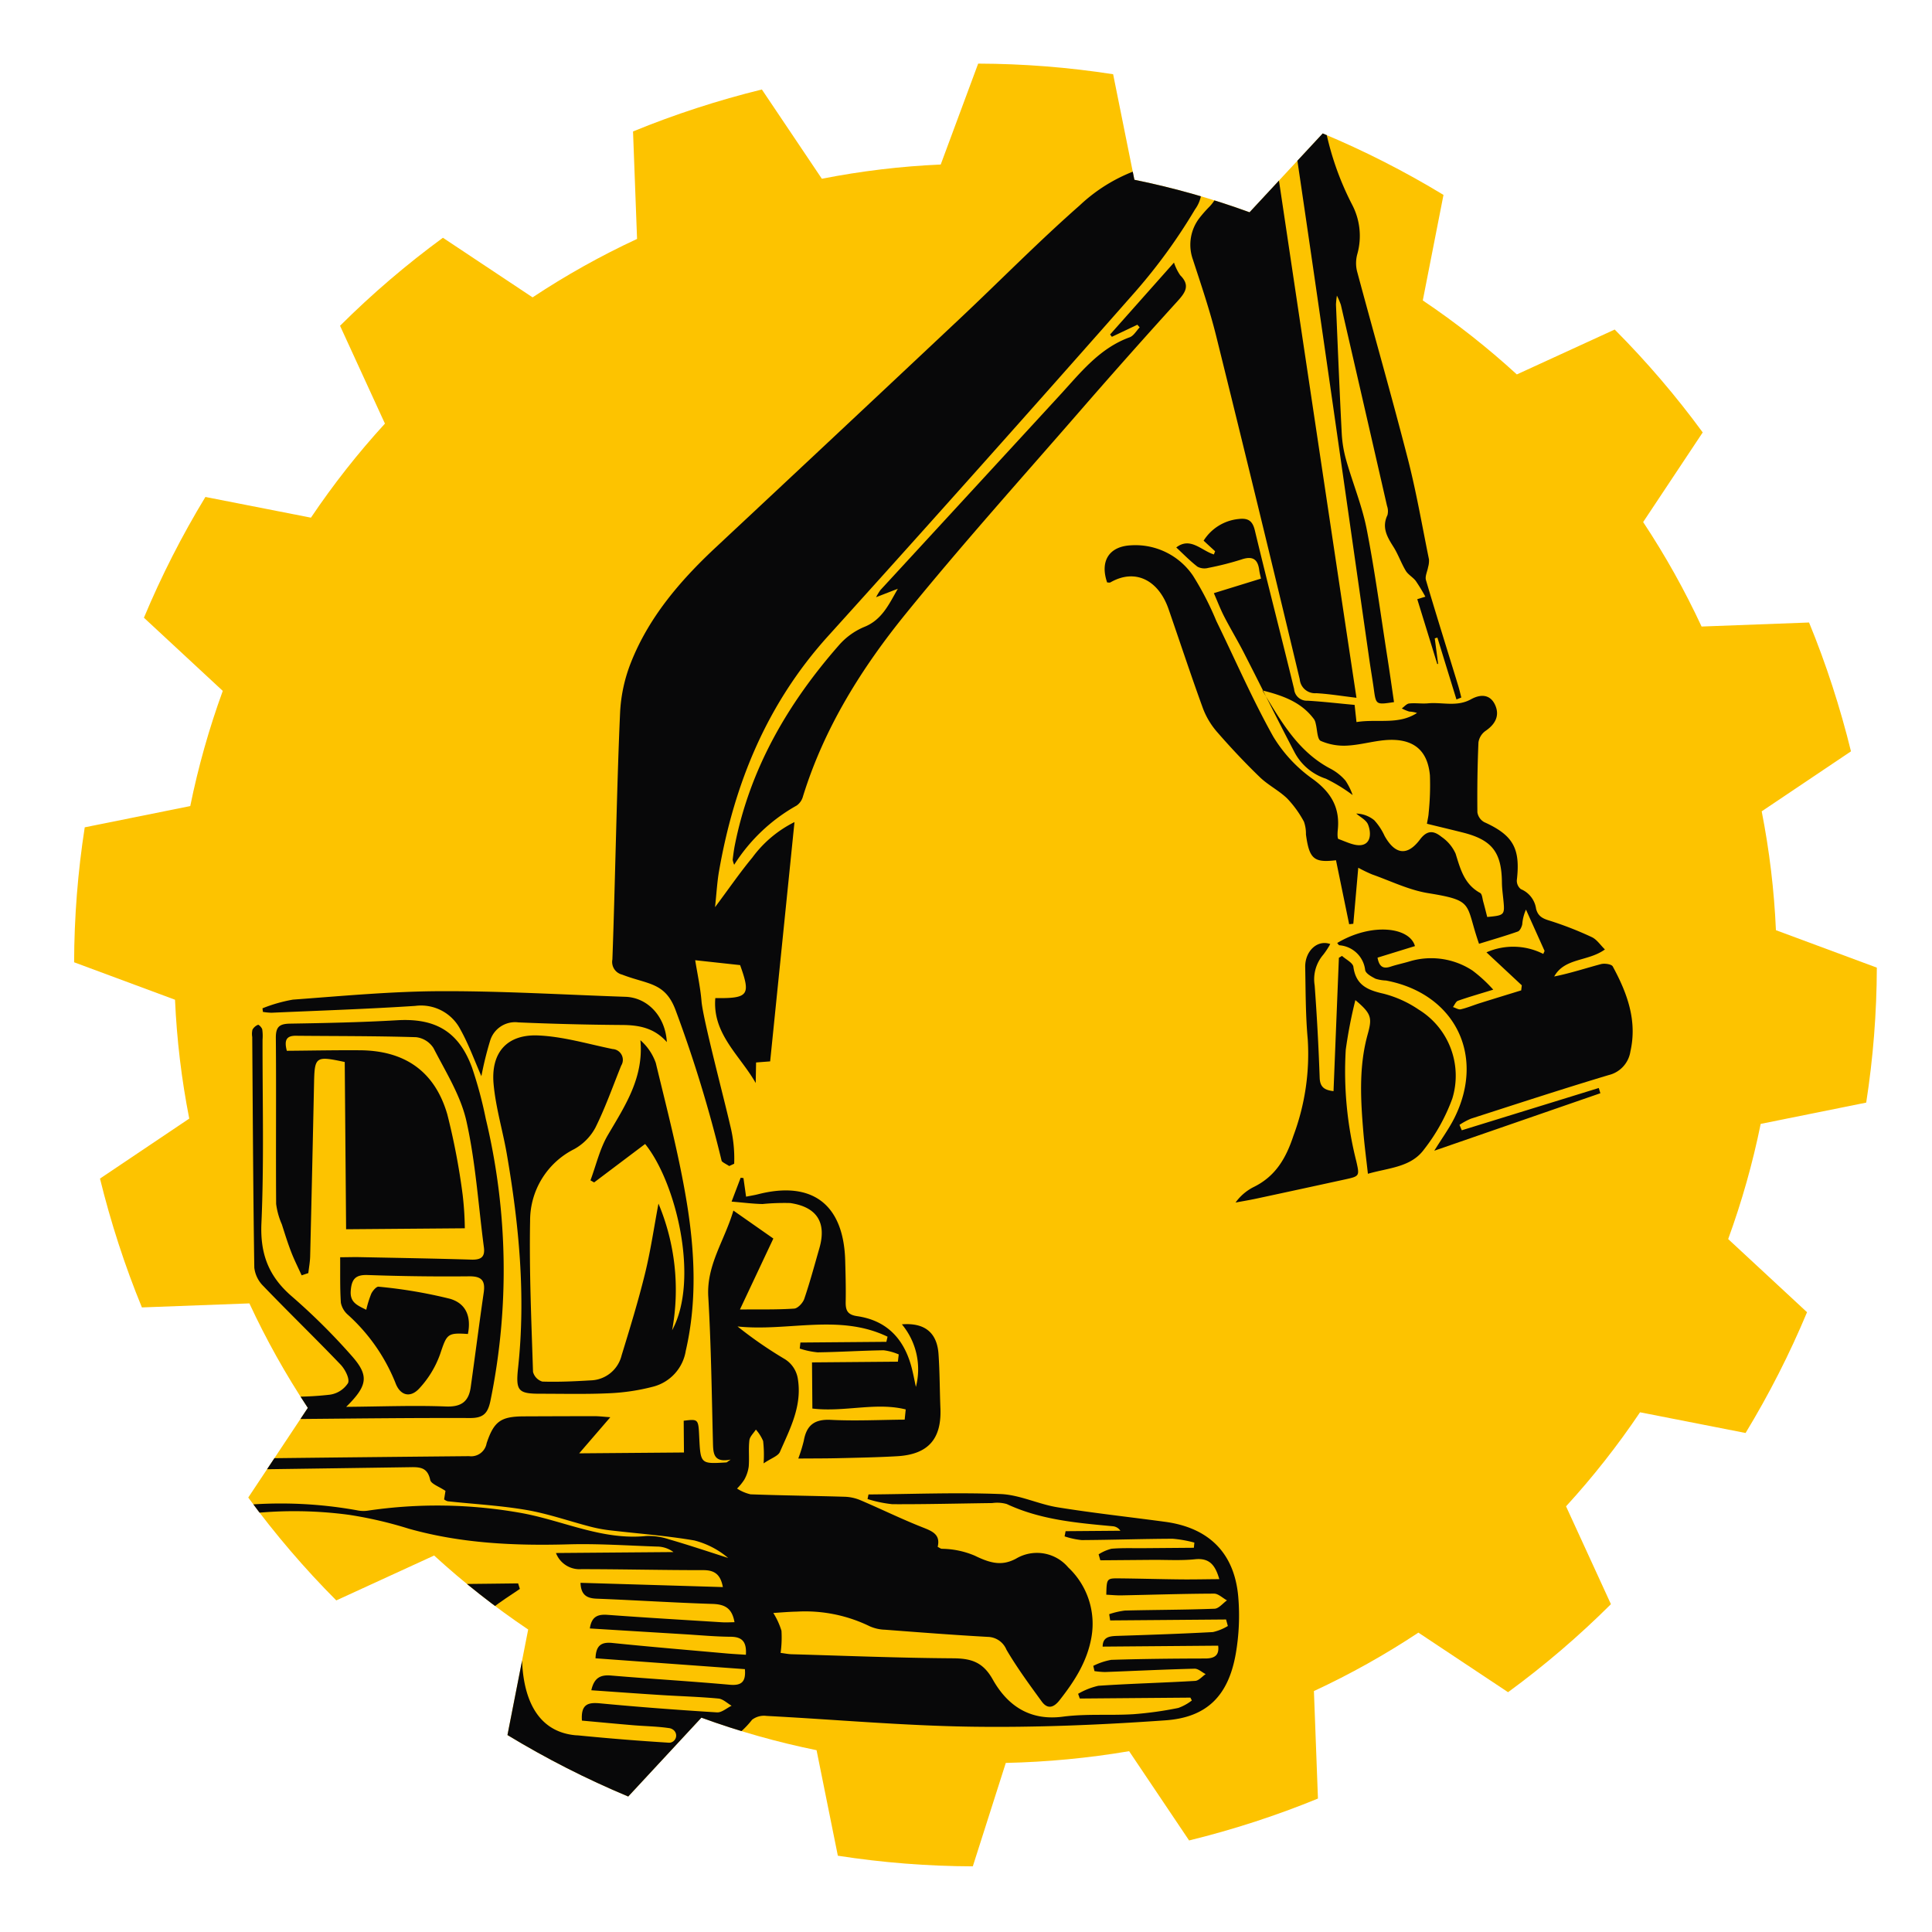<svg xmlns="http://www.w3.org/2000/svg" xmlns:xlink="http://www.w3.org/1999/xlink" width="269.976" height="269.976" viewBox="0 0 269.976 269.976"><defs><clipPath id="a" transform="translate(8.312 6.845)"><path d="M221.3,66.109l8.324-12.528a125.25,125.25,0,0,0-12.3-14.376L203.65,45.478a112.081,112.081,0,0,0-13.143-10.34L193.4,20.391a126.653,126.653,0,0,0-16.875-8.59L166.3,22.818a112.23,112.23,0,0,0-16.094-4.543L147.236,3.529a125.178,125.178,0,0,0-18.86-1.484l-5.232,14.1a111.351,111.351,0,0,0-16.61,1.989L98.151,5.66q-4.566,1.12-9.111,2.6t-8.893,3.263l.563,15.02a111.4,111.4,0,0,0-14.6,8.165L53.581,26.379a125.244,125.244,0,0,0-14.376,12.3L45.478,52.35a112.187,112.187,0,0,0-10.34,13.143L20.391,62.6A126.653,126.653,0,0,0,11.8,79.475L22.818,89.7a112.23,112.23,0,0,0-4.543,16.094L3.529,108.764a125.178,125.178,0,0,0-1.484,18.86l14.1,5.232a111.351,111.351,0,0,0,1.989,16.61L5.661,157.849q1.119,4.566,2.594,9.111t3.263,8.893l15.02-.563a111.4,111.4,0,0,0,8.165,14.6L26.38,202.418a125.062,125.062,0,0,0,12.3,14.377l13.672-6.273a112.187,112.187,0,0,0,13.143,10.34L62.6,235.609a126.653,126.653,0,0,0,16.875,8.59L89.7,233.182a112.23,112.23,0,0,0,16.094,4.543l2.974,14.746a125.178,125.178,0,0,0,18.86,1.484l4.608-14.451a118.981,118.981,0,0,0,17.234-1.64l8.383,12.475q4.566-1.119,9.111-2.594t8.893-3.263l-.563-15.02a111.4,111.4,0,0,0,14.6-8.165l12.528,8.324a125.244,125.244,0,0,0,14.376-12.3l-6.273-13.672a112.187,112.187,0,0,0,10.34-13.143l14.747,2.893a126.653,126.653,0,0,0,8.59-16.875L233.182,166.3a112.23,112.23,0,0,0,4.543-16.094l14.746-2.974a125.178,125.178,0,0,0,1.484-18.86l-14.1-5.232a111.351,111.351,0,0,0-1.989-16.61l12.476-8.383q-1.121-4.566-2.595-9.111t-3.263-8.893l-15.02.563A111.4,111.4,0,0,0,221.3,66.109Z" style="fill:none"/></clipPath></defs><g style="clip-path:url(#a)"><circle cx="134.988" cy="134.988" r="134.988" style="fill:#fdc300"/><path d="M60.389,217.951c1.24-1.012,2.624-1.849,3.944-2.763-.124-.4-.118-.376-.243-.772-2.691.023-5.382.074-8.073.091C56.049,214.527,60.326,217.9,60.389,217.951Z" transform="translate(8.312 6.845)" style="fill:#080809"/><path d="M164.718,216.268c-.539-6.118-4.117-9.633-10.221-10.456-5.005-.676-10.031-1.223-15.016-2.026-2.688-.433-5.292-1.746-7.966-1.853-6.144-.243-12.306.007-18.462.058-.046.212-.09.425-.136.638a17.342,17.342,0,0,0,3.47.721c4.651.021,9.3-.1,13.957-.158a4.9,4.9,0,0,1,2.028.135c4.692,2.2,9.737,2.633,14.783,3.1a1.414,1.414,0,0,1,1.093.632l-7.654.062-.14.725a11,11,0,0,0,2.383.519c4.241-.024,8.483-.173,12.725-.186a16.676,16.676,0,0,1,3.026.538c-.023.24-.047.481-.07.722l-6.99.056c-1.506.014-3.019-.049-4.514.078a6.121,6.121,0,0,0-1.805.784l.238.832,7.276-.059c1.984-.015,3.983.119,5.949-.085,2.022-.21,2.828.8,3.4,2.777-1.889.014-3.621.054-5.354.038-2.874-.031-5.747-.115-8.621-.144-1.764-.017-1.763.01-1.817,2.281.7.034,1.416.109,2.127.094,4.311-.085,8.619-.23,12.93-.244.6,0,1.2.613,1.808.942-.578.408-1.145,1.146-1.738,1.169-4.171.16-8.346.148-12.519.254a10.918,10.918,0,0,0-2.2.509q.066.435.131.87,8.1-.063,16.2-.13c.083.3.164.606.247.909a6.989,6.989,0,0,1-2.087.849c-4.441.241-8.887.389-13.333.533-1.1.037-2.061.129-2.074,1.5l16.142-.132c.165,1.282-.42,1.789-1.807,1.792-4.379.009-8.76.05-13.136.189a9.183,9.183,0,0,0-2.509.841c.057.245.113.488.168.733a11.6,11.6,0,0,0,1.471.127c4.17-.155,8.339-.361,12.511-.464.512-.012,1.034.491,1.553.756-.487.33-.959.918-1.463.947-4.508.269-9.026.379-13.529.684a10,10,0,0,0-2.829,1.12c.077.22.156.44.233.661q7.728-.064,15.458-.126c.066.132.131.265.2.4a6.908,6.908,0,0,1-1.893,1.043,50.33,50.33,0,0,1-6.281.874c-3.276.2-6.6-.084-9.839.343-4.653.615-7.767-1.566-9.81-5.2-1.375-2.447-3.022-2.939-5.558-2.955-7.525-.048-15.047-.354-22.571-.569-.464-.014-.925-.113-1.514-.188a15.709,15.709,0,0,0,.121-3.09,10.428,10.428,0,0,0-1.14-2.489c.883-.051,2.1-.165,3.319-.189a20.567,20.567,0,0,1,10.152,2.048,5.675,5.675,0,0,0,2.16.483c4.775.365,9.552.734,14.333,1a2.885,2.885,0,0,1,2.614,1.792c1.474,2.513,3.21,4.878,4.93,7.237.78,1.069,1.629.918,2.469-.15,2.1-2.663,3.9-5.442,4.484-8.87a10.8,10.8,0,0,0-3.256-9.721,5.714,5.714,0,0,0-7.3-1.212c-1.888,1-3.436.712-5.745-.42a12.068,12.068,0,0,0-4.6-.964c-.171-.011-.27-.1-.592-.275.428-1.774-.817-2.21-2.219-2.765-2.9-1.149-5.7-2.525-8.575-3.75a6.13,6.13,0,0,0-2.222-.483c-4.377-.132-8.757-.177-13.133-.34a5.857,5.857,0,0,1-1.885-.806,7.525,7.525,0,0,0,1.011-1.244,5.082,5.082,0,0,0,.619-1.836c.1-1.214-.05-2.453.093-3.66.062-.53.588-1,.906-1.5a5.8,5.8,0,0,1,1.014,1.6,17.088,17.088,0,0,1,.067,3.122c1.091-.739,2.025-1.022,2.279-1.6,1.421-3.265,3.145-6.449,2.492-10.294a3.955,3.955,0,0,0-1.86-2.706,57.942,57.942,0,0,1-6.557-4.534c7.012.75,14.217-1.828,20.965,1.432l-.164.716-12.013.1c-.03.281-.062.561-.093.84a11.21,11.21,0,0,0,2.5.53c3.079-.041,6.154-.246,9.233-.288a7.729,7.729,0,0,1,2.1.58c-.04.337-.08.675-.118,1.013l-12,.1c.019,2.47.035,4.423.051,6.448,4.452.539,8.858-.925,13.044.124l-.147,1.427c-3.443.028-6.892.205-10.325.03-2.3-.115-3.392.771-3.772,2.921a21.8,21.8,0,0,1-.769,2.486c1.989-.017,3.8-.008,5.606-.052,2.735-.066,5.472-.115,8.2-.272,4.34-.249,6.231-2.4,6.054-6.7-.1-2.529-.088-5.065-.265-7.59-.209-2.983-1.929-4.394-5.118-4.14a9.807,9.807,0,0,1,1.957,8.745c-.171-.8-.325-1.594-.516-2.385-.984-4.11-3.361-6.87-7.677-7.5-1.39-.2-1.641-.833-1.617-2.026.037-1.914-.017-3.83-.069-5.746-.214-7.861-4.61-11.2-12.186-9.264-.508.13-1.03.209-1.665.336-.134-.961-.251-1.777-.366-2.6l-.391-.044-1.267,3.332c1.642.135,2.983.313,4.325.338a31.606,31.606,0,0,1,3.862-.136c3.754.547,5.11,2.738,4.08,6.315-.681,2.365-1.318,4.747-2.111,7.074-.195.57-.9,1.327-1.41,1.363-2.369.162-4.751.1-7.581.125,1.621-3.44,3.112-6.611,4.67-9.916-1.821-1.276-3.536-2.476-5.583-3.909-1.234,4.2-3.768,7.587-3.51,12.037.4,6.829.483,13.675.657,20.515.038,1.455.131,2.705,2.476,2.243-.454.307-.525.395-.6.4-3.615.225-3.615.224-3.8-3.576-.118-2.5-.118-2.5-2.168-2.25.011,1.387.023,2.8.037,4.438l-14.641.118c1.412-1.639,2.743-3.182,4.349-5.045-.937-.066-1.559-.147-2.181-.148-3.284,0-6.568.014-9.853.027-3.221.013-4.215.638-5.251,3.76a2.192,2.192,0,0,1-2.449,1.8q-14.3.133-28.6.3c-.157.347-.792,1.364-.908,1.544q10.722-.147,21.444-.305c1.407-.022,2.28.175,2.631,1.779.124.57,1.237.924,2.132,1.535-.022.139-.1.641-.189,1.189a1.53,1.53,0,0,0,.493.259c3.668.4,7.369.592,10.995,1.216,3,.514,5.907,1.537,8.861,2.31a20.1,20.1,0,0,0,2.761.528c3.951.464,7.93.753,11.845,1.422a11.792,11.792,0,0,1,4.735,2.446c-2.751-.877-5.491-1.8-8.261-2.6a8.856,8.856,0,0,0-3.235-.461c-6.037.595-11.434-2.087-17.14-3.169a66.415,66.415,0,0,0-21.83-.362,4.329,4.329,0,0,1-1.407-.069,60.176,60.176,0,0,0-15.594-.744c.05.044.942.939,1.173,1.149a57.644,57.644,0,0,1,13.318.231,56.614,56.614,0,0,1,8.338,1.935c7.335,2.068,14.811,2.4,22.373,2.188,4.1-.112,8.206.174,12.309.312a3.878,3.878,0,0,1,2.317.768l-16.421.132a3.524,3.524,0,0,0,3.548,2.257c5.679,0,11.358.142,17.038.137,1.57,0,2.411.595,2.737,2.367-6.69-.2-13.266-.4-19.893-.595.062,1.648.826,2.158,2.231,2.214,5.4.21,10.8.563,16.2.735,1.676.053,2.741.538,3.088,2.556-.626.006-1.189.045-1.746.009-5.326-.331-10.654-.643-15.977-1.037-1.371-.1-2.244.213-2.491,1.9,4.485.274,8.895.546,13.3.814,2.117.128,4.234.332,6.352.345,1.574.01,2.277.634,2.153,2.518-.919-.061-1.829-.107-2.738-.188-5.315-.475-10.633-.918-15.941-1.463-1.593-.163-2.276.417-2.333,2.145L95.779,226.4c.154,1.775-.466,2.328-2.128,2.179-5.519-.493-11.053-.82-16.576-1.287-1.466-.125-2.362.3-2.756,2.059,3.31.229,6.544.466,9.778.67,2.663.168,5.334.239,7.988.488.637.059,1.226.656,1.836,1.005-.68.327-1.38.969-2.037.929-5.463-.339-10.923-.748-16.371-1.266-1.708-.163-2.662.164-2.506,2.414,2.328.211,4.736.442,7.146.645,1.7.142,3.426.158,5.111.416a1.18,1.18,0,0,1,.483.211,1,1,0,0,1-.128,1.717.925.925,0,0,1-.439.1q-6.246-.386-12.478-1c-.195-.019-.383-.032-.566-.039-6.362-.574-7.632-6.936-7.5-12-.2.437-2.7,12.342-2.69,12.661.006.136,17.605,8.883,18.254,9.112.328-.221,8.784-10.874,9.146-11.082s5.364,1.141,5.438,1.172a12.554,12.554,0,0,0,2-2.035,2.753,2.753,0,0,1,2.024-.533c9.565.5,19.123,1.37,28.69,1.506,9.015.128,18.06-.255,27.057-.89,5.848-.413,8.806-3.5,9.822-9.33A31.066,31.066,0,0,0,164.718,216.268Z" transform="translate(8.312 6.845)" style="fill:#080809"/><path d="M151.53,16.6a23.16,23.16,0,0,0-8.978,5.268c-5.8,5.1-11.214,10.619-16.841,15.909Q108.671,53.8,91.58,69.765c-4.881,4.578-9.194,9.62-11.7,15.906a21.838,21.838,0,0,0-1.535,6.946c-.47,10.25-.7,24.355-1.082,34.61a1.819,1.819,0,0,0,1.353,2.117c3.608,1.405,6.035,1.03,7.5,5.026a182.621,182.621,0,0,1,6.412,21c.037.181.913.6,1.053.729.235-.107.468-.217.7-.325a18.9,18.9,0,0,0-.561-5.371c-.877-3.846-3.792-14.841-4-17.307-.163-1.958-.589-3.9-.886-5.761l6.277.683c1.508,4.2,1.187,4.673-3.464,4.608-.434,5,3.445,8.011,5.643,11.868.016-.909.033-1.816.052-2.871l1.967-.151c1.135-11.153,2.265-22.26,3.4-33.44a16.278,16.278,0,0,0-5.886,4.953c-1.723,2.078-3.257,4.315-5.216,6.939.214-1.984.293-3.513.552-5.007,2.144-12.308,6.723-23.444,15.23-32.861q21.66-23.976,43.021-48.225a77.68,77.68,0,0,0,8.273-11.421,4.636,4.636,0,0,0,.669-4.212A64.949,64.949,0,0,1,151.53,16.6Z" transform="translate(8.312 6.845)" style="fill:#080809"/><path d="M59.565,149.472a57.8,57.8,0,0,0-1.911-7.117c-1.853-5.057-5.123-6.94-10.447-6.632-4.983.29-9.98.394-14.973.474-1.473.023-2.013.414-2,1.991.069,7.732-.013,15.464.041,23.2a10.339,10.339,0,0,0,.8,2.861c.41,1.289.811,2.585,1.3,3.848.428,1.114.971,2.184,1.464,3.272l.934-.314c.089-.784.237-1.566.256-2.352q.292-12.108.544-24.215c.079-3.685.225-3.8,4.288-2.93.063,7.653.125,15.35.191,23.371l16.589-.134a44.488,44.488,0,0,0-.3-4.667,95.022,95.022,0,0,0-2.149-11.26c-1.753-6.017-5.946-8.909-12.218-8.949-3.406-.024-6.811.046-10.205.073-.378-1.443-.09-2.11,1.251-2.1,5.611.054,11.224.024,16.831.2a3.349,3.349,0,0,1,2.414,1.523c1.708,3.326,3.8,6.633,4.6,10.206,1.291,5.772,1.666,11.749,2.442,17.638.184,1.4-.458,1.756-1.765,1.716-5.2-.16-10.4-.244-15.6-.349-.8-.016-1.6.011-2.721.018.019,2.29-.037,4.332.1,6.361a3.014,3.014,0,0,0,.98,1.673,25.61,25.61,0,0,1,6.638,9.5c.639,1.767,2.05,2.187,3.327.809a13.848,13.848,0,0,0,2.917-4.789c.95-2.807.972-3.035,3.89-2.831.458-2.289-.147-4.218-2.483-4.915a67.146,67.146,0,0,0-10-1.695c-.3-.042-.823.566-1.022.98a15.419,15.419,0,0,0-.7,2.245c-1.261-.626-2.3-1.024-2.166-2.673.128-1.615.664-2.245,2.379-2.183q7.074.251,14.161.181c1.787-.019,2.279.626,2.039,2.286-.637,4.393-1.2,8.8-1.813,13.191-.279,2-1.288,2.8-3.472,2.713-4.467-.172-8.946.01-13.929.05,2.994-2.961,3.221-4.338.8-7.091a88.064,88.064,0,0,0-8.433-8.375c-3.194-2.765-4.405-5.889-4.215-10.186.375-8.538.14-17.1.157-25.657a6.533,6.533,0,0,0-.041-1.429c-.059-.263-.48-.688-.589-.648a1.518,1.518,0,0,0-.781.69,2.545,2.545,0,0,0-.029,1.013c.077,10.744.126,21.488.288,32.228a4.3,4.3,0,0,0,1.263,2.576c3.556,3.7,7.244,7.265,10.79,10.97.628.656,1.315,1.992,1.042,2.59a3.621,3.621,0,0,1-2.532,1.619,43.245,43.245,0,0,1-5.346.281,3.076,3.076,0,0,1,.169.322,5.451,5.451,0,0,1,.461,1.987,3.339,3.339,0,0,1-.064.813c8.126-.071,16.251-.171,24.376-.141,1.849.008,2.467-.67,2.825-2.342A90.773,90.773,0,0,0,59.565,149.472Z" transform="translate(8.312 6.845)" style="fill:#080809"/><path d="M195.213,90.9l.678-.276c-.145-.556-.271-1.118-.44-1.666-1.5-4.91-3.046-9.811-4.5-14.738-.157-.533.2-1.213.3-1.828a3.159,3.159,0,0,0,.121-1.069c-.957-4.694-1.766-9.428-2.959-14.063-2.257-8.77-4.753-17.478-7.1-26.228a4.771,4.771,0,0,1,.045-2.373,9.4,9.4,0,0,0-.746-6.943A40.774,40.774,0,0,1,176.8,10.641c-.528-.053-3.805,2.773-4.108,2.993,3.539,23.835,6.909,47.7,10.325,71.547.2,1.422.45,2.837.646,4.257.306,2.211.3,2.213,2.823,1.829-.3-2.043-.589-4.094-.909-6.14-.94-6-1.74-12.029-2.9-17.986-.642-3.285-1.949-6.436-2.869-9.672a16.888,16.888,0,0,1-.626-3.719c-.31-6.009-.55-12.022-.807-18.034a11.814,11.814,0,0,1,.131-1.252,10.082,10.082,0,0,1,.552,1.286q3.239,14.043,6.45,28.094a2.206,2.206,0,0,1,.063,1.29c-.82,1.707-.059,3.027.824,4.417.674,1.059,1.084,2.282,1.733,3.359.334.554,1,.9,1.4,1.426a25.314,25.314,0,0,1,1.339,2.2l-1.131.348c.945,3.063,1.869,6.062,2.795,9.062l.118-.022q-.234-1.781-.47-3.564l.369-.109Q193.879,86.576,195.213,90.9Z" transform="translate(8.312 6.845)" style="fill:#080809"/><path d="M161.9,20.211a6.214,6.214,0,0,1-1.164,1.782,18.2,18.2,0,0,0-1.426,1.609,6.134,6.134,0,0,0-.937,5.795c1.157,3.549,2.365,7.094,3.263,10.712q5.94,23.96,11.677,47.97a2.142,2.142,0,0,0,2.307,1.943c1.8.1,3.583.4,5.619.64-.519-3.436-1-6.635-1.484-9.834q-4.761-31.735-9.5-63.471C170.158,16.688,162.206,19.485,161.9,20.211Z" transform="translate(8.312 6.845)" style="fill:#080809"/><path d="M217.054,128.206c-.176-.325-1.142-.46-1.646-.327-2.162.576-4.289,1.284-6.538,1.729,1.478-2.64,4.718-2.062,7.088-3.777-.635-.615-1.133-1.4-1.844-1.727a47.979,47.979,0,0,0-5.98-2.327c-.957-.293-1.532-.638-1.794-1.621a3.5,3.5,0,0,0-2.13-2.754,1.5,1.5,0,0,1-.56-1.266c.519-4.431-.528-6.275-4.551-8.094a1.907,1.907,0,0,1-.962-1.379c-.035-3.256.009-6.516.149-9.769a2.4,2.4,0,0,1,.984-1.6c1.458-.99,1.988-2.218,1.341-3.636-.575-1.263-1.746-1.682-3.381-.779-1.973,1.086-4,.375-5.984.558-.876.08-1.774-.072-2.646.023-.362.039-.685.449-1.026.691a6,6,0,0,0,1.049.44,4,4,0,0,1,1.077.194c-2.6,1.7-5.553.8-8.457,1.272-.095-.859-.17-1.544-.262-2.4-2.207-.2-4.391-.459-6.581-.588a1.772,1.772,0,0,1-1.872-1.623c-1.8-7.405-3.713-14.782-5.493-22.193-.342-1.434-1.051-1.726-2.336-1.566a6.542,6.542,0,0,0-4.819,3.023c.549.507,1.078.992,1.605,1.476-.055.148-.113.3-.169.444-1.737-.521-3.288-2.5-5.257-.973.962.893,1.905,1.868,2.965,2.689a2.067,2.067,0,0,0,1.511.165,41.178,41.178,0,0,0,4.654-1.181c1.535-.517,2.273-.042,2.464,1.5.047.371.15.736.244,1.18l-6.586,2.032c.487,1.111.907,2.221,1.445,3.269.875,1.7,1.868,3.338,2.741,5.04q1.356,2.648,2.688,5.306c3.007.756,5.45,1.719,7.146,4.031a1.779,1.779,0,0,1,.216.6c.222.831.2,2.166.7,2.4a8.1,8.1,0,0,0,3.766.653c2.074-.117,4.131-.813,6.191-.8,3.279.026,5,1.7,5.3,4.964a37.552,37.552,0,0,1-.179,5.27c-.022.432-.135.86-.237,1.491,1.675.411,3.32.8,4.962,1.213,4.135,1.029,5.478,2.755,5.516,7.01.008.823.128,1.648.208,2.472.2,2.053.151,2.112-2.263,2.332-.181-.7-.357-1.427-.56-2.152-.116-.419-.149-1.054-.431-1.208-2.2-1.2-2.754-3.309-3.421-5.475a5.628,5.628,0,0,0-1.97-2.358c-1.013-.814-1.95-1.052-3.012.362-1.786,2.381-3.492,2.1-4.946-.493a8.378,8.378,0,0,0-1.444-2.193,4.144,4.144,0,0,0-2.516-.936c.564.5,1.385.9,1.641,1.525.422,1.034.463,2.54-.766,2.846-1,.25-2.26-.426-3.363-.814-.156-.054-.142-.8-.1-1.208.34-3.109-.876-5.258-3.446-7.143a19.831,19.831,0,0,1-5.573-5.971c-2.926-5.235-5.324-10.765-7.956-16.165a41.975,41.975,0,0,0-3.243-6.293,9.722,9.722,0,0,0-8.7-4.258c-3.046.156-4.33,2.215-3.309,5.184.147,0,.34.063.46-.006,3.513-2.016,6.743-.256,8.119,3.712,1.61,4.644,3.144,9.315,4.827,13.933a10.9,10.9,0,0,0,2.015,3.321c1.885,2.163,3.856,4.26,5.919,6.252,1.159,1.12,2.677,1.867,3.834,2.989a14.9,14.9,0,0,1,2.328,3.227,5.013,5.013,0,0,1,.281,1.784c.467,3.447,1.12,3.974,4.2,3.611q.923,4.486,1.839,8.938c.194-.019.386-.041.581-.06.224-2.521.446-5.04.692-7.833a20.754,20.754,0,0,0,1.935.936c2.592.915,5.136,2.176,7.811,2.612,6.584,1.067,5.152,1.433,7.129,7.079,1.787-.553,3.619-1.08,5.416-1.711.3-.1.546-.634.624-1.008a6.171,6.171,0,0,1,.521-2.057q1.3,2.889,2.6,5.778l-.183.416a9.277,9.277,0,0,0-7.939-.222l4.936,4.607c-.028.236-.055.471-.083.709-1.92.591-3.841,1.177-5.757,1.779-.9.282-1.767.652-2.678.864-.325.076-.728-.2-1.1-.313.228-.3.4-.771.7-.878,1.444-.515,2.924-.933,4.93-1.553a20.026,20.026,0,0,0-2.9-2.669,10.505,10.505,0,0,0-8.733-1.3c-.9.278-1.823.459-2.713.755-1.008.334-1.593.046-1.823-1.26l5.227-1.614c-.737-2.67-6.07-3.3-10.864-.432.109.115.2.3.314.319a3.918,3.918,0,0,1,3.595,3.474c.1.489.89.909,1.446,1.2a5.439,5.439,0,0,0,1.461.249c9.611,1.812,13.936,10.449,9.566,19.2-.732,1.465-1.716,2.809-2.815,4.584l23.209-8.032c-.074-.244-.15-.489-.225-.732L195.956,151.1c-.107-.253-.213-.506-.32-.757a9.491,9.491,0,0,1,1.59-.862c6.414-2.066,12.818-4.166,19.272-6.1a4.014,4.014,0,0,0,3.022-3.305C220.5,135.751,219.057,131.9,217.054,128.206Z" transform="translate(8.312 6.845)" style="fill:#080809"/><path d="M176.963,101.969a22.828,22.828,0,0,1,3.743,2.288,9.008,9.008,0,0,0-1-2.017,7.2,7.2,0,0,0-2.047-1.641c-4.225-2.2-6.582-5.982-9.063-10.123,1.325,2.63,2.653,5.259,4.024,7.865A7.612,7.612,0,0,0,176.963,101.969Z" transform="translate(8.312 6.845)" style="fill:#080809"/><path d="M168.6,90.476l-.41-.813c-.031-.007-.06-.016-.092-.024C168.261,89.919,168.428,90.2,168.6,90.476Z" transform="translate(8.312 6.845)" style="fill:#080809"/><path d="M189.941,134.24A15.593,15.593,0,0,0,185,132.007c-2.225-.5-3.844-1.2-4.19-3.746-.077-.571-1.036-1.022-1.59-1.529-.146.088-.29.177-.436.263-.25,6.191-.5,12.38-.751,18.635-1.346-.15-1.893-.622-1.936-1.9q-.224-6.449-.7-12.886a5.272,5.272,0,0,1,1.2-4.276,11.144,11.144,0,0,0,.979-1.494c-1.814-.653-3.546,1.01-3.5,3.239.064,3.365.048,6.743.356,10.088a32.622,32.622,0,0,1-1.99,13.429c-1.067,3.238-2.543,5.74-5.644,7.237a6.967,6.967,0,0,0-2.455,2.13c.971-.183,1.948-.342,2.912-.549q6.151-1.32,12.294-2.662c2.147-.466,2.137-.47,1.668-2.557a51.053,51.053,0,0,1-1.474-15.589,65.134,65.134,0,0,1,1.343-6.931c2.284,1.912,2.355,2.493,1.716,4.8-1.245,4.491-.983,9.078-.6,13.653.157,1.855.4,3.7.636,5.815,2.9-.835,6-.9,7.826-3.379a25.851,25.851,0,0,0,3.973-7.144A10.845,10.845,0,0,0,189.941,134.24Z" transform="translate(8.312 6.845)" style="fill:#080809"/><path d="M67.246,187.915c3.215,0,6.435.083,9.644-.072a29.1,29.1,0,0,0,6.054-.914,6.187,6.187,0,0,0,4.574-5.022c1.6-6.938,1.258-13.92.124-20.809-1.074-6.53-2.761-12.962-4.313-19.406a7.531,7.531,0,0,0-2.151-3.177c.485,5.244-2.148,9.161-4.541,13.24-1.133,1.925-1.646,4.215-2.437,6.339.169.1.339.194.51.292l7.126-5.371c4.3,5.29,7.642,18.906,3.774,26.03a31.168,31.168,0,0,0-1.908-17.7c-.616,3.265-1.091,6.563-1.882,9.785-.942,3.842-2.107,7.633-3.268,11.418a4.573,4.573,0,0,1-4.334,3.5c-2.246.134-4.5.24-6.746.167a1.925,1.925,0,0,1-1.3-1.354c-.226-7.041-.54-14.089-.408-21.128a11.158,11.158,0,0,1,6.161-10,7.48,7.48,0,0,0,2.964-3c1.392-2.8,2.435-5.77,3.607-8.678a1.511,1.511,0,0,0-1.195-2.306c-3.455-.709-6.909-1.748-10.4-1.9-4.359-.187-6.631,2.382-6.241,6.762.294,3.315,1.292,6.56,1.859,9.858,1.7,9.874,2.651,19.793,1.567,29.817C63.74,187.527,64.087,187.919,67.246,187.915Z" transform="translate(8.312 6.845)" style="fill:#080809"/><path d="M112.412,80.78a9.628,9.628,0,0,0-3.548,2.6c-7.095,8.105-12.373,17.183-14.493,27.886-.132.67-.216,1.35-.3,2.029a3.035,3.035,0,0,0,.212.7,24.456,24.456,0,0,1,8.731-8.275,2.282,2.282,0,0,0,.882-1.282c2.964-9.576,8.2-17.939,14.429-25.6,7.8-9.6,16.075-18.813,24.191-28.153Q149.3,42.874,156.269,35.2c1.12-1.232,1.722-2.207.336-3.586a7.2,7.2,0,0,1-.866-1.765c-3.06,3.443-5.994,6.747-8.928,10.049.084.107.167.216.25.323l3.562-1.69c.108.123.216.248.323.371-.462.475-.837,1.184-1.4,1.386-4.262,1.548-6.909,5-9.813,8.153q-12.5,13.588-25.014,27.166a8.058,8.058,0,0,0-.607,1l3.039-1.18C115.909,77.58,114.942,79.793,112.412,80.78Z" transform="translate(8.312 6.845)" style="fill:#080809"/><path d="M29.642,134.673c6.7-.3,13.393-.515,20.075-.955a6.188,6.188,0,0,1,6.309,3.3c1.152,2.058,1.956,4.312,2.931,6.52a47.282,47.282,0,0,1,1.219-4.947,3.643,3.643,0,0,1,3.956-2.568q7.273.314,14.555.363c2.355.015,4.471.443,6.184,2.391-.2-3.595-2.675-6.224-5.79-6.33-8.607-.292-17.217-.818-25.825-.785-6.882.024-13.767.675-20.64,1.181a21.033,21.033,0,0,0-4.25,1.214l.062.5A8.38,8.38,0,0,0,29.642,134.673Z" transform="translate(8.312 6.845)" style="fill:#080809"/></g></svg>